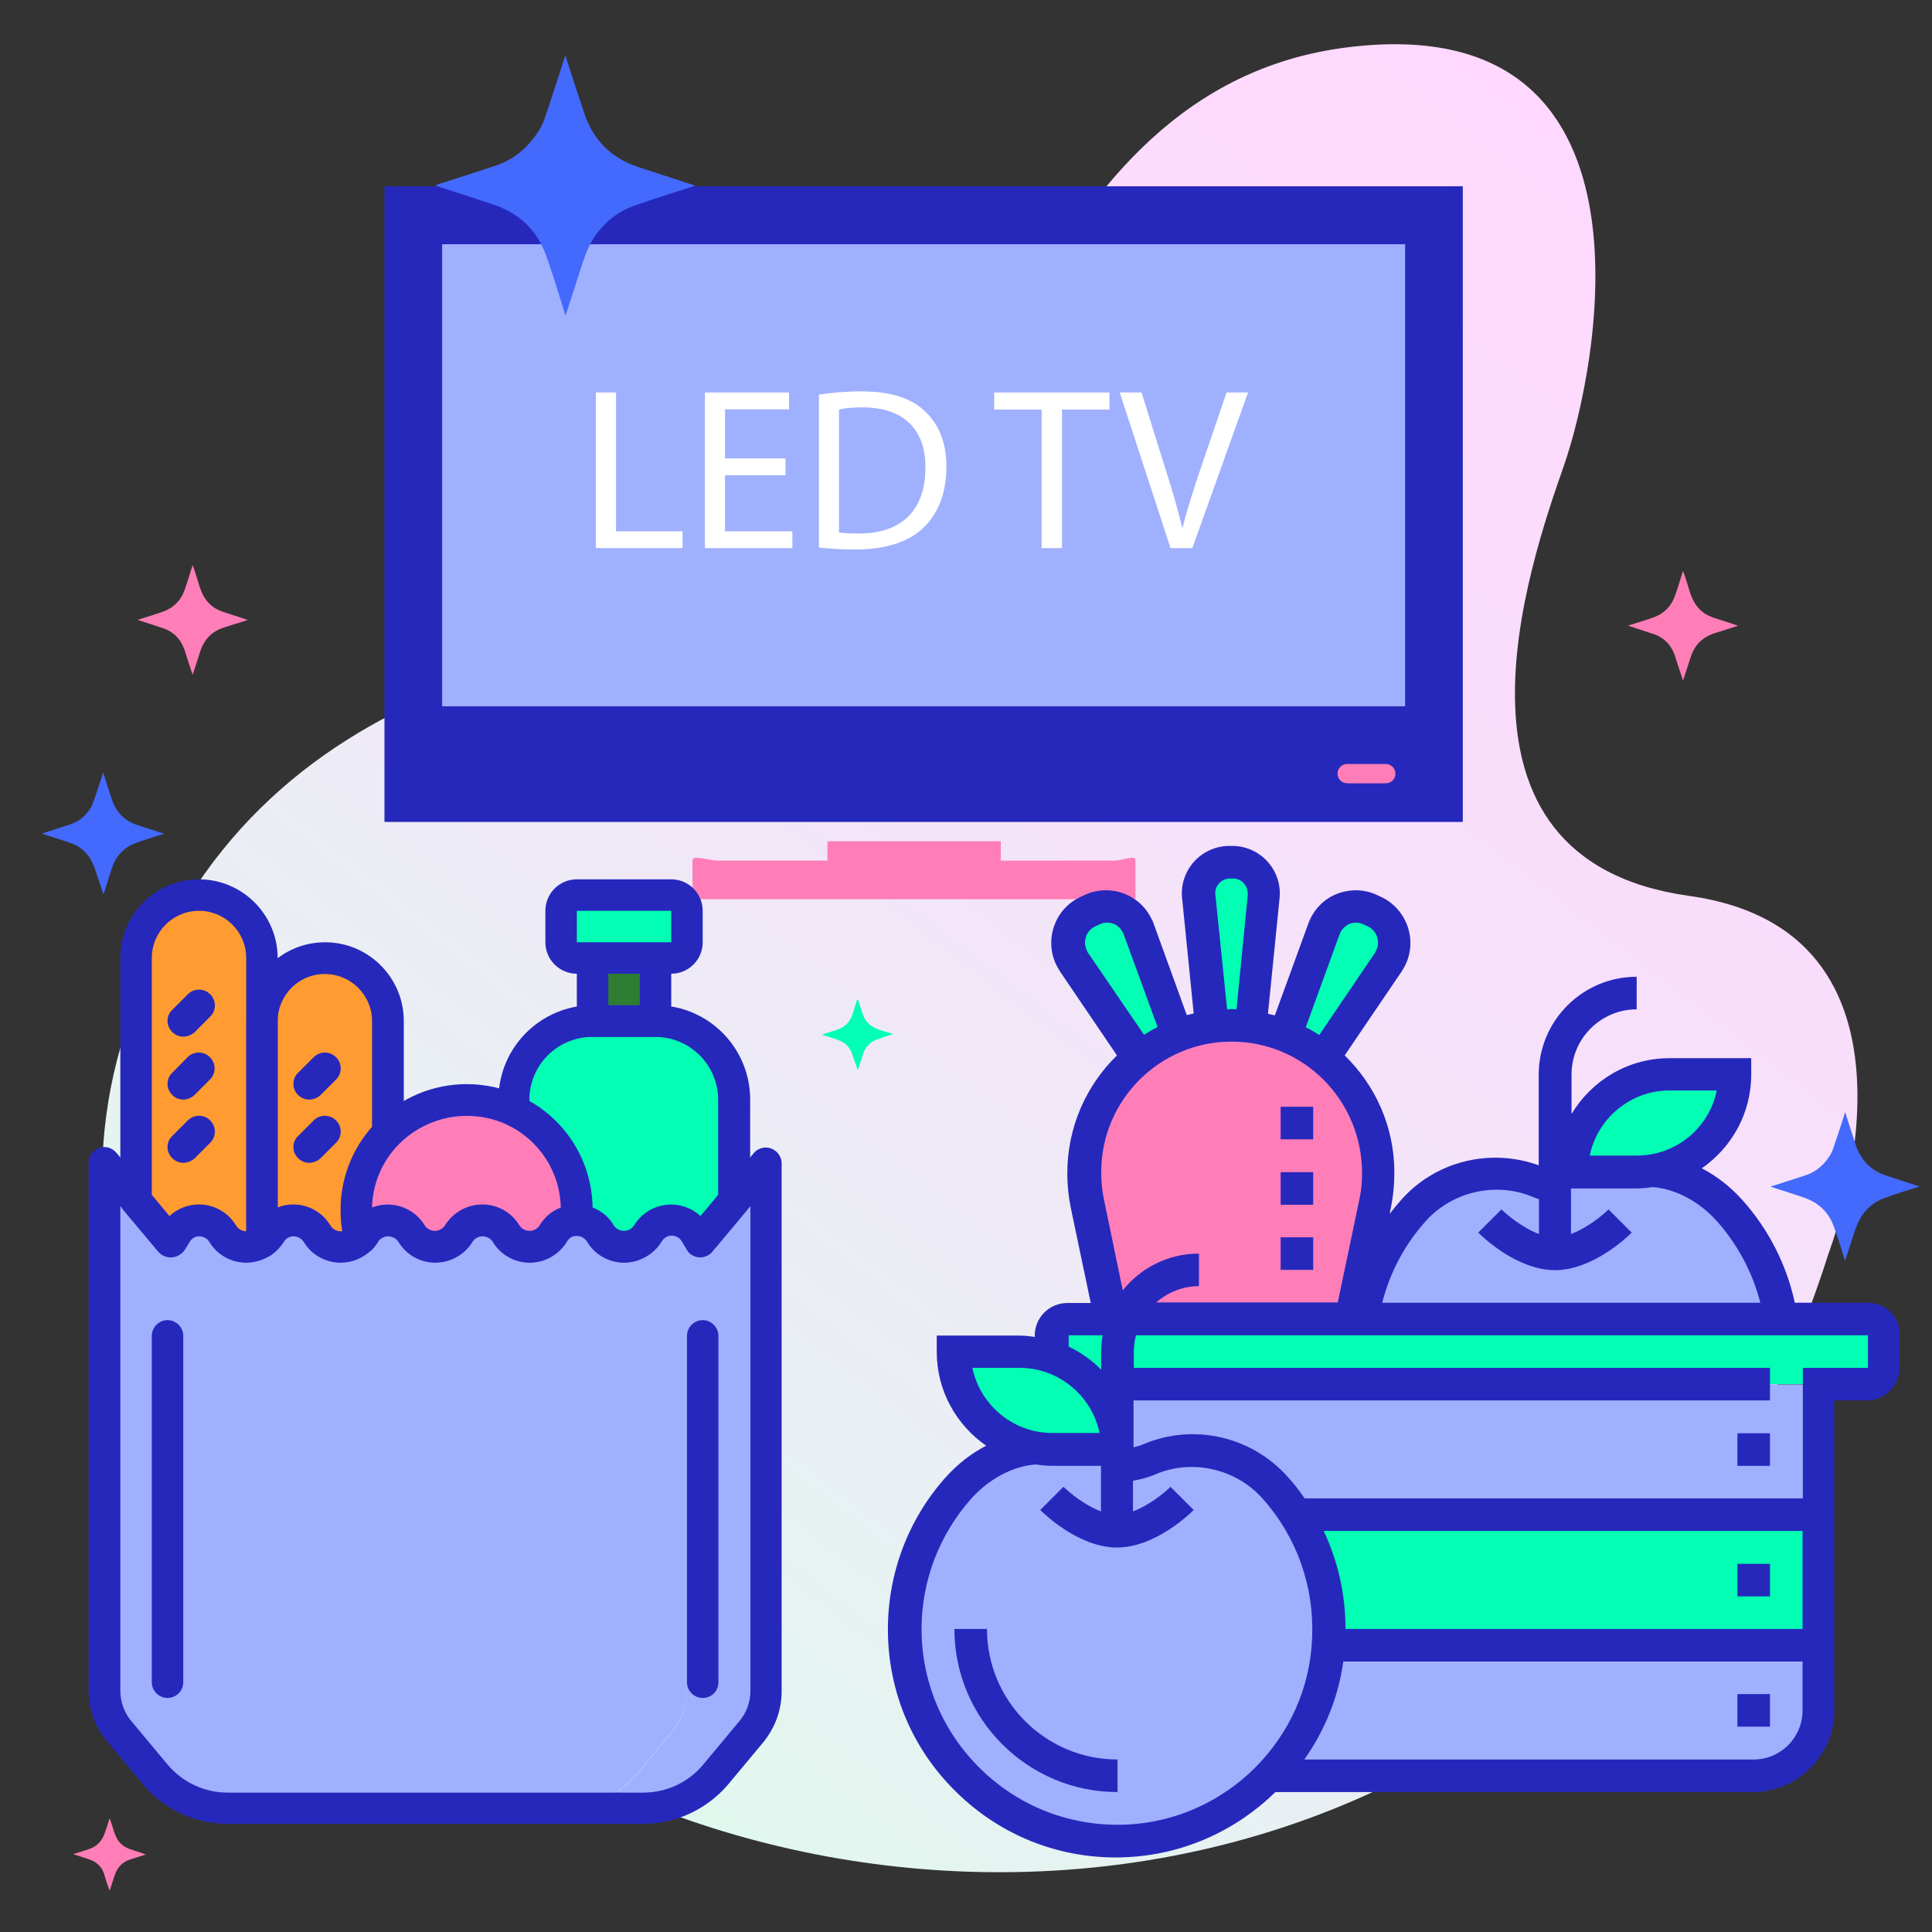 <?xml version="1.0" encoding="utf-8"?>
<!-- Generator: Adobe Illustrator 23.1.0, SVG Export Plug-In . SVG Version: 6.00 Build 0)  -->
<svg version="1.1" id="Layer_1" xmlns="http://www.w3.org/2000/svg" xmlns:xlink="http://www.w3.org/1999/xlink" x="0px" y="0px"
	 viewBox="0 0 70 70" style="enable-background:new 0 0 70 70;" xml:space="preserve">
<rect x="0" y="0" width="70" height="70" fill="#333333" stroke="none"/>
<style type="text/css">
	.st0{fill:url(#SVGID_1_);}
	.st1{fill:url(#SVGID_2_);}
	.st2{fill:url(#SVGID_3_);}
	.st3{fill:url(#SVGID_4_);}
	.st4{fill:url(#SVGID_5_);}
	.st5{fill:url(#SVGID_6_);}
	.st6{fill:url(#SVGID_7_);}
	.st7{fill:url(#SVGID_8_);}
	.st8{fill:#2628BC;}
	.st9{fill:#9FB0FE;}
	.st10{fill:#02FFB3;}
	.st11{fill:#4369FD;}
	.st12{fill:#FF7EB8;}
	.st13{fill:url(#SVGID_9_);}
	.st14{fill:#CFD8DC;}
	.st15{fill:#F5F5F5;}
	.st16{fill:#D1D4D1;}
	.st17{fill:#9E9E9E;}
	.st18{fill:#FFFFFF;}
	.st19{fill:url(#SVGID_10_);}
	.st20{fill:url(#SVGID_11_);}
	.st21{fill:#FF9B30;}
	.st22{fill:#2E7D32;}
	.st23{fill:url(#SVGID_12_);}
	.st24{fill:#FF7EB8;stroke:#2628BC;stroke-width:1.272;stroke-miterlimit:10;}
	.st25{fill:url(#SVGID_13_);}
	.st26{fill:#61A2F9;}
	.st27{fill:#FF7EB8;stroke:#2628BC;stroke-width:0.993;stroke-miterlimit:10;}
	.st28{fill:#FF7EB8;stroke:#2628BC;stroke-width:0.279;stroke-miterlimit:10;}
	.st29{fill:#CCD1D9;}
	.st30{fill:#FF7EB8;stroke:#2628BC;stroke-width:0.677;stroke-miterlimit:10;}
	.st31{fill:url(#SVGID_14_);}
	.st32{fill:url(#SVGID_15_);}
	.st33{fill:#FF7EB8;stroke:#2628BC;stroke-width:0.505;stroke-miterlimit:10;}
	.st34{fill:url(#SVGID_16_);}
	.st35{fill:#FF7EB8;stroke:#2628BC;stroke-width:0.301;stroke-miterlimit:10;}
	.st36{fill:url(#SVGID_17_);}
	.st37{fill:#00CC88;}
	.st38{fill:#FF7EB8;stroke:#2628BC;stroke-width:0.97;stroke-miterlimit:10;}
	.st39{fill:url(#SVGID_18_);}
	.st40{fill-rule:evenodd;clip-rule:evenodd;fill:#9FB0FE;}
	.st41{fill-rule:evenodd;clip-rule:evenodd;fill:#FFFFFF;}
	.st42{fill:#FF7EB8;stroke:#2628BC;stroke-width:0.332;stroke-miterlimit:10;}
	.st43{fill:#FF7EB8;stroke:#2628BC;stroke-width:0.427;stroke-miterlimit:10;}
	.st44{fill:#02FFB3;stroke:#2628BC;stroke-width:1.69;stroke-miterlimit:10;}
	.st45{fill:#FF7EB8;stroke:#2628BC;stroke-width:0.143;stroke-miterlimit:10;}
	.st46{fill:#02FFB3;stroke:#2628BC;stroke-width:0.801;stroke-miterlimit:10;}
</style>
<linearGradient id="SVGID_1_" gradientUnits="userSpaceOnUse" x1="-2180.258" y1="2117.821" x2="-2110.08" y2="2117.821" gradientTransform="matrix(-0.612 0.791 0.791 0.612 -2947.535 435.934)">
	<stop  offset="0" style="stop-color:#FFD8FF"/>
	<stop  offset="0.356" style="stop-color:#F8DFFB"/>
	<stop  offset="0.888" style="stop-color:#E5F4F1"/>
	<stop  offset="1" style="stop-color:#E0F9EE"/>
</linearGradient>
<path class="st0" d="M66.25,45.42c0,0,4.47-11.63-5.05-12.96c-9.52-1.33-5.78-12.02-4.54-15.58c1.25-3.56,3.83-16.65-7.88-15.16
	S35.64,18.7,30.83,21.02s-17.68,1.4-24.04,11.57S3.59,54.25,19.2,63.32S58.98,68.46,66.25,45.42z"/>
<path class="st11" d="M1.55,30.19c0.06-0.02,0.13-0.04,0.19-0.06c0.28-0.09,0.56-0.18,0.83-0.27c0.31-0.11,0.55-0.31,0.72-0.6
	c0.03-0.05,0.06-0.11,0.08-0.17c0.05-0.14,0.1-0.29,0.15-0.43c0.07-0.21,0.14-0.43,0.21-0.64c0-0.01,0-0.01,0.01-0.02
	c0,0.01,0.01,0.01,0.01,0.02c0.1,0.32,0.2,0.64,0.31,0.96c0.15,0.45,0.46,0.76,0.91,0.91c0.32,0.1,0.63,0.21,0.95,0.31
	c0.01,0,0.01,0,0.02,0.01c-0.04,0.01-0.07,0.02-0.1,0.03c-0.3,0.1-0.61,0.19-0.91,0.3c-0.31,0.11-0.56,0.31-0.73,0.59
	c-0.08,0.12-0.12,0.26-0.17,0.39c-0.05,0.16-0.1,0.32-0.15,0.48c-0.04,0.13-0.08,0.25-0.12,0.38c0,0.01,0,0.01-0.01,0.03
	c-0.01-0.03-0.02-0.05-0.03-0.08c-0.02-0.07-0.04-0.14-0.07-0.21c-0.08-0.25-0.16-0.5-0.25-0.74c-0.16-0.42-0.45-0.71-0.88-0.85
	c-0.32-0.11-0.64-0.21-0.96-0.31C1.56,30.2,1.55,30.19,1.55,30.19L1.55,30.19z"/>
<path class="st11" d="M64.18,42.98c0.08-0.02,0.16-0.05,0.23-0.07c0.34-0.11,0.68-0.22,1.02-0.33c0.38-0.13,0.67-0.38,0.88-0.73
	c0.04-0.06,0.07-0.13,0.1-0.21c0.06-0.18,0.12-0.35,0.18-0.53c0.09-0.26,0.17-0.52,0.25-0.78c0-0.01,0.01-0.02,0.01-0.03
	c0.01,0.01,0.01,0.02,0.01,0.02c0.13,0.39,0.25,0.78,0.38,1.17c0.19,0.56,0.56,0.93,1.12,1.11c0.38,0.13,0.77,0.25,1.16,0.38
	c0.01,0,0.01,0.01,0.03,0.01c-0.05,0.02-0.09,0.03-0.13,0.04c-0.37,0.12-0.75,0.23-1.12,0.37c-0.38,0.13-0.68,0.38-0.89,0.73
	c-0.09,0.15-0.15,0.31-0.21,0.48c-0.06,0.19-0.13,0.39-0.19,0.58c-0.05,0.15-0.1,0.31-0.15,0.46c0,0.01-0.01,0.02-0.01,0.03
	c-0.01-0.03-0.02-0.06-0.03-0.09c-0.03-0.09-0.05-0.18-0.08-0.26c-0.1-0.3-0.19-0.61-0.3-0.9c-0.19-0.52-0.56-0.86-1.08-1.04
	c-0.39-0.13-0.78-0.26-1.17-0.38c-0.01,0-0.01-0.01-0.02-0.01C64.18,42.98,64.18,42.98,64.18,42.98z"/>
<path class="st12" d="M3.96,65.86C3.98,65.9,3.98,65.92,4,65.95c0.03,0.09,0.06,0.18,0.09,0.28c0.03,0.09,0.05,0.18,0.09,0.26
	c0.09,0.24,0.26,0.41,0.51,0.5c0.19,0.07,0.38,0.12,0.56,0.19c0.01,0,0.02,0.01,0.04,0.01c-0.01,0.01-0.03,0.01-0.03,0.01
	c-0.18,0.06-0.36,0.11-0.54,0.17c-0.28,0.09-0.46,0.28-0.56,0.56c-0.06,0.18-0.12,0.37-0.18,0.55c0,0.01-0.01,0.01-0.01,0.02
	c-0.02-0.07-0.05-0.13-0.07-0.2c-0.05-0.13-0.09-0.28-0.13-0.41c-0.09-0.26-0.28-0.44-0.54-0.52c-0.19-0.07-0.38-0.13-0.58-0.19
	c0.02-0.01,0.03-0.01,0.03-0.01c0.19-0.06,0.37-0.11,0.56-0.18c0.26-0.09,0.44-0.27,0.54-0.53c0.07-0.19,0.13-0.38,0.19-0.58
	C3.96,65.88,3.96,65.88,3.96,65.86z"/>
<path class="st12" d="M6.98,20.48c0.02,0.05,0.03,0.09,0.05,0.13c0.04,0.14,0.09,0.27,0.13,0.41c0.04,0.13,0.08,0.27,0.13,0.39
	c0.14,0.36,0.39,0.62,0.77,0.75c0.28,0.1,0.57,0.18,0.85,0.28c0.01,0,0.03,0.01,0.06,0.02c-0.02,0.01-0.04,0.02-0.05,0.02
	c-0.27,0.09-0.55,0.17-0.82,0.26c-0.42,0.14-0.7,0.42-0.84,0.85c-0.09,0.27-0.18,0.56-0.27,0.83c0,0.01-0.01,0.01-0.01,0.03
	c-0.03-0.11-0.07-0.2-0.1-0.3c-0.07-0.2-0.13-0.41-0.2-0.62c-0.14-0.39-0.41-0.66-0.81-0.78c-0.29-0.1-0.58-0.19-0.88-0.29
	c0.03-0.01,0.04-0.01,0.05-0.02c0.28-0.09,0.56-0.17,0.84-0.27c0.39-0.13,0.67-0.4,0.81-0.8c0.1-0.28,0.19-0.58,0.28-0.87
	C6.97,20.51,6.97,20.5,6.98,20.48z"/>
<path class="st12" d="M60.98,20.69c0.02,0.05,0.03,0.09,0.05,0.13c0.04,0.14,0.09,0.27,0.13,0.41c0.04,0.13,0.08,0.27,0.13,0.39
	c0.14,0.36,0.39,0.62,0.77,0.75c0.28,0.1,0.57,0.18,0.85,0.28c0.01,0,0.03,0.01,0.06,0.02c-0.02,0.01-0.04,0.02-0.05,0.02
	c-0.27,0.09-0.55,0.17-0.82,0.26c-0.42,0.14-0.7,0.42-0.84,0.85c-0.09,0.27-0.18,0.56-0.27,0.83c0,0.01-0.01,0.01-0.01,0.03
	c-0.03-0.11-0.07-0.2-0.1-0.3c-0.07-0.2-0.13-0.41-0.2-0.62c-0.14-0.39-0.41-0.66-0.81-0.78c-0.29-0.1-0.58-0.19-0.88-0.29
	c0.03-0.01,0.04-0.01,0.05-0.02c0.28-0.09,0.56-0.17,0.84-0.27c0.39-0.13,0.67-0.4,0.81-0.8c0.1-0.28,0.19-0.58,0.28-0.87
	C60.97,20.72,60.97,20.71,60.98,20.69z"/>
<path class="st10" d="M31.07,38.76c-0.03-0.11-0.06-0.2-0.1-0.29c-0.04-0.12-0.08-0.25-0.13-0.37c-0.1-0.22-0.27-0.35-0.5-0.43
	c-0.18-0.06-0.36-0.12-0.56-0.18c0.04-0.01,0.06-0.02,0.08-0.03c0.16-0.05,0.32-0.1,0.49-0.16c0.26-0.09,0.44-0.26,0.53-0.53
	c0.06-0.17,0.11-0.34,0.16-0.52c0.02-0.01,0.03-0.02,0.04-0.05c0.03,0.1,0.06,0.19,0.09,0.28c0.03,0.09,0.06,0.18,0.09,0.27
	c0.09,0.26,0.26,0.43,0.52,0.53c0.16,0.06,0.33,0.11,0.5,0.16c0.02,0.01,0.05,0.02,0.08,0.03c-0.14,0.04-0.26,0.08-0.38,0.12
	c-0.11,0.04-0.21,0.07-0.31,0.12c-0.21,0.1-0.34,0.28-0.41,0.51c-0.05,0.16-0.11,0.33-0.16,0.5C31.09,38.73,31.08,38.74,31.07,38.76
	z"/>
<g>
	<rect x="47.57" y="27.24" class="st12" width="3.69" height="1.89"/>
	<rect x="15.37" y="7.95" class="st9" width="36.18" height="18.24"/>
	<path class="st12" d="M40.33,31.18h-4.07v-0.7h-6.28v0.7h-3.92c-0.42,0-0.97-0.22-0.97-0.01c0,0.21,0,1.41,0,1.41h16.05v-1.41
		C41.14,30.95,40.74,31.18,40.33,31.18z"/>
	<path class="st8" d="M13.93,6.75v23.03H53V6.75H13.93z M50.21,28.38h-1.4c-0.19,0-0.35-0.16-0.35-0.35c0-0.19,0.16-0.35,0.35-0.35
		h1.4c0.19,0,0.35,0.16,0.35,0.35C50.56,28.23,50.4,28.38,50.21,28.38z M50.91,25.59H16.02V8.85h34.89V25.59z"/>
	<g>
		<path class="st18" d="M21.59,14.22h0.73v5.03h2.41v0.61h-3.14V14.22z"/>
		<path class="st18" d="M28.46,17.22h-2.19v2.03h2.44v0.61h-3.17v-5.64h3.05v0.61h-2.32v1.78h2.19V17.22z"/>
		<path class="st18" d="M29.66,14.3c0.44-0.07,0.97-0.12,1.55-0.12c1.05,0,1.79,0.24,2.28,0.7c0.5,0.46,0.8,1.11,0.8,2.03
			c0,0.92-0.28,1.67-0.81,2.19c-0.53,0.53-1.4,0.81-2.49,0.81c-0.52,0-0.95-0.03-1.32-0.07V14.3z M30.39,19.29
			c0.18,0.03,0.45,0.04,0.74,0.04c1.56,0,2.4-0.87,2.4-2.39c0.01-1.33-0.74-2.18-2.28-2.18c-0.38,0-0.66,0.03-0.85,0.08V19.29z"/>
		<path class="st18" d="M37.74,14.84h-1.72v-0.62h4.18v0.62h-1.72v5.02h-0.74V14.84z"/>
		<path class="st18" d="M42.41,19.86l-1.84-5.64h0.79L42.23,17c0.24,0.76,0.45,1.45,0.6,2.11h0.02c0.16-0.65,0.39-1.36,0.64-2.1
			l0.95-2.79h0.78l-2.02,5.64H42.41z"/>
	</g>
</g>
<g>
	<g>
		<path class="st9" d="M10.63,44.21c0.1,0,0.19,0.01,0.29,0.04c-0.24,0.07-0.44,0.23-0.57,0.44c-0.04,0.07-0.09,0.13-0.15,0.18
			c-0.26,0.26-0.64,0.37-0.99,0.26C9.3,45.1,9.4,45.06,9.49,45c0.11-0.08,0.21-0.19,0.29-0.31C9.95,44.39,10.28,44.21,10.63,44.21z"
			/>
		<path class="st9" d="M14.05,44.21c0.1,0,0.19,0.01,0.29,0.04c-0.24,0.07-0.44,0.23-0.57,0.44c-0.23,0.4-0.71,0.58-1.15,0.44
			c0.16-0.04,0.31-0.13,0.43-0.26c0.06-0.05,0.11-0.11,0.15-0.18C13.38,44.39,13.7,44.21,14.05,44.21z"/>
		<path class="st9" d="M17.48,44.21c0.1,0,0.19,0.01,0.29,0.04c-0.24,0.07-0.44,0.23-0.57,0.44c-0.18,0.3-0.5,0.48-0.86,0.48
			c-0.1,0-0.19-0.01-0.29-0.04c0.24-0.07,0.44-0.23,0.57-0.44C16.8,44.39,17.12,44.21,17.48,44.21z"/>
		<path class="st9" d="M19.76,45.18c-0.1,0-0.19-0.01-0.29-0.04c0.24-0.07,0.44-0.23,0.57-0.44c0.17-0.3,0.49-0.48,0.83-0.48h0.02
			c0.1,0,0.19,0.01,0.29,0.04c-0.24,0.07-0.44,0.23-0.57,0.44C20.43,44.99,20.11,45.18,19.76,45.18z"/>
		<path class="st9" d="M27.74,42.13v19.14c0,0.53-0.19,1.05-0.53,1.46l-1.29,1.56c-0.65,0.78-1.61,1.23-2.63,1.23h-2.85
			c1.02,0,1.98-0.45,2.63-1.23l1.29-1.56c0.34-0.41,0.53-0.93,0.53-1.46V44.38c0.11,0.08,0.21,0.19,0.29,0.31l0.18,0.3l1.25-1.49
			L27.74,42.13z"/>
	</g>
	<g>
		<path class="st9" d="M24.89,44.38v16.88c0,0.53-0.19,1.05-0.53,1.46l-1.29,1.56c-0.65,0.78-1.61,1.23-2.63,1.23H8.24
			c-1.02,0-1.98-0.45-2.63-1.23l-1.29-1.56c-0.34-0.41-0.53-0.93-0.53-1.46V42.13l1.14,1.37l1.25,1.49l0.18-0.3
			c0.18-0.3,0.5-0.48,0.86-0.48c0.1,0,0.19,0.01,0.29,0.04c0.24,0.07,0.44,0.23,0.57,0.44c0.18,0.3,0.5,0.48,0.86,0.48
			c0.1,0,0.19-0.01,0.29-0.04c0.35,0.1,0.74,0,0.99-0.26c0.06-0.05,0.11-0.11,0.15-0.18c0.13-0.22,0.33-0.37,0.57-0.44
			c0.24,0.07,0.44,0.23,0.57,0.44c0.18,0.3,0.5,0.48,0.86,0.48c0.1,0,0.19-0.01,0.28-0.05c0.44,0.14,0.91-0.04,1.15-0.44
			c0.13-0.22,0.33-0.37,0.57-0.44c0.24,0.07,0.44,0.23,0.57,0.44c0.18,0.3,0.5,0.48,0.86,0.48c0.1,0,0.19-0.01,0.29-0.04
			c0.09,0.03,0.19,0.04,0.29,0.04c0.35,0,0.68-0.18,0.86-0.48c0.13-0.22,0.33-0.37,0.57-0.44c0.24,0.07,0.44,0.23,0.57,0.44
			c0.18,0.3,0.5,0.48,0.86,0.48c0.1,0,0.19-0.01,0.29-0.04c0.09,0.03,0.19,0.04,0.29,0.04c0.35,0,0.68-0.18,0.86-0.48
			c0.13-0.22,0.33-0.37,0.57-0.44c0.24,0.07,0.44,0.23,0.57,0.44c0.28,0.47,0.9,0.63,1.37,0.34c0.14-0.08,0.26-0.2,0.34-0.34
			c0.28-0.47,0.9-0.63,1.37-0.34C24.86,44.36,24.87,44.37,24.89,44.38z"/>
		<path class="st9" d="M9.2,45.14c-0.09,0.03-0.19,0.04-0.29,0.04c-0.35,0-0.68-0.18-0.86-0.48c-0.13-0.22-0.33-0.37-0.57-0.44
			c0.09-0.03,0.19-0.04,0.29-0.04c0.35,0,0.68,0.18,0.86,0.48C8.76,44.91,8.96,45.07,9.2,45.14z"/>
		<path class="st9" d="M12.62,45.13c-0.09,0.03-0.18,0.05-0.28,0.05c-0.35,0-0.68-0.18-0.86-0.48c-0.13-0.22-0.33-0.37-0.57-0.44
			c0.09-0.03,0.19-0.04,0.29-0.04c0.35,0,0.68,0.18,0.86,0.48C12.18,44.9,12.39,45.06,12.62,45.13z"/>
		<path class="st9" d="M16.05,45.14c-0.09,0.03-0.19,0.04-0.29,0.04c-0.35,0-0.68-0.18-0.86-0.48c-0.13-0.22-0.33-0.37-0.57-0.44
			c0.09-0.03,0.19-0.04,0.29-0.04c0.35,0,0.68,0.18,0.86,0.48C15.61,44.91,15.81,45.07,16.05,45.14z"/>
		<path class="st9" d="M19.47,45.14c-0.09,0.03-0.19,0.04-0.29,0.04c-0.35,0-0.68-0.18-0.86-0.48c-0.13-0.22-0.33-0.37-0.57-0.44
			c0.09-0.03,0.17-0.04,0.26-0.04h0.02c0.35,0,0.68,0.18,0.86,0.48C19.03,44.91,19.23,45.07,19.47,45.14z"/>
	</g>
	<path class="st8" d="M23.29,66.08H8.24c-1.19,0-2.31-0.53-3.07-1.44l-1.3-1.56c-0.43-0.51-0.66-1.16-0.66-1.83V42.13
		c0-0.31,0.25-0.57,0.57-0.57c0.17,0,0.33,0.08,0.44,0.21l1.92,2.3c0.63-0.59,1.63-0.55,2.22,0.08c0.07,0.08,0.14,0.17,0.2,0.26
		c0.13,0.21,0.4,0.27,0.61,0.14c0.01,0,0.01-0.01,0.02-0.01c0.04-0.03,0.08-0.08,0.11-0.12c0.44-0.74,1.41-0.99,2.15-0.54
		c0.22,0.13,0.41,0.32,0.54,0.54c0.13,0.2,0.39,0.26,0.6,0.14c0.02-0.01,0.04-0.03,0.06-0.05c0.03-0.02,0.05-0.05,0.07-0.08
		c0.44-0.74,1.4-0.99,2.15-0.55c0.22,0.13,0.41,0.32,0.54,0.54c0.13,0.2,0.41,0.26,0.61,0.12c0.05-0.03,0.09-0.07,0.12-0.12
		c0.45-0.74,1.41-0.98,2.15-0.54c0.22,0.13,0.4,0.32,0.54,0.54c0.13,0.2,0.41,0.26,0.61,0.12c0.05-0.03,0.09-0.07,0.12-0.12
		c0.28-0.46,0.77-0.75,1.31-0.76c0.56-0.01,1.09,0.28,1.38,0.76c0.13,0.2,0.41,0.26,0.61,0.12c0.05-0.03,0.09-0.07,0.12-0.12
		c0.45-0.74,1.42-0.98,2.16-0.53c0.09,0.05,0.18,0.12,0.25,0.19l1.92-2.3c0.2-0.24,0.56-0.27,0.8-0.07
		c0.13,0.11,0.21,0.27,0.21,0.44v19.14c0,0.67-0.24,1.31-0.66,1.83l-1.3,1.56C25.6,65.56,24.47,66.09,23.29,66.08z M4.36,43.7v17.56
		c0,0.4,0.14,0.79,0.4,1.1l1.3,1.56c0.54,0.65,1.34,1.03,2.19,1.03h15.05c0.85,0,1.65-0.37,2.19-1.03l1.3-1.56
		c0.26-0.31,0.4-0.69,0.4-1.1V43.7l-1.38,1.65c-0.2,0.24-0.56,0.27-0.8,0.07c-0.05-0.04-0.09-0.09-0.12-0.15l-0.18-0.3
		c-0.12-0.2-0.39-0.27-0.59-0.14c-0.06,0.04-0.11,0.08-0.14,0.14c-0.44,0.74-1.41,0.98-2.15,0.54c-0.22-0.13-0.4-0.32-0.54-0.54
		c-0.08-0.13-0.22-0.21-0.37-0.21c-0.15,0-0.29,0.08-0.37,0.21c-0.44,0.74-1.41,0.98-2.15,0.54c-0.22-0.13-0.41-0.32-0.54-0.54
		c-0.13-0.2-0.41-0.26-0.61-0.12c-0.05,0.03-0.09,0.07-0.12,0.12c-0.45,0.74-1.41,0.98-2.15,0.54c-0.22-0.13-0.4-0.32-0.54-0.54
		c-0.13-0.2-0.41-0.26-0.61-0.12c-0.05,0.03-0.09,0.07-0.12,0.12c-0.07,0.12-0.15,0.22-0.25,0.31c-0.29,0.29-0.68,0.45-1.09,0.45
		c-0.55,0-1.06-0.29-1.34-0.76c-0.13-0.2-0.41-0.26-0.61-0.12c-0.05,0.03-0.09,0.07-0.12,0.12c-0.11,0.18-0.26,0.34-0.43,0.47
		c-0.71,0.5-1.7,0.33-2.2-0.39c-0.02-0.03-0.04-0.05-0.05-0.08c-0.13-0.2-0.41-0.26-0.61-0.12c-0.05,0.03-0.09,0.07-0.12,0.12
		l-0.18,0.29c-0.16,0.27-0.51,0.36-0.78,0.2c-0.06-0.03-0.1-0.07-0.15-0.12L4.36,43.7z"/>
	<path class="st8" d="M6.07,61.52c-0.31,0-0.57-0.25-0.57-0.57c0,0,0,0,0,0V48.4c0-0.31,0.26-0.57,0.57-0.57
		c0.31,0,0.57,0.26,0.57,0.57v12.55C6.64,61.27,6.38,61.52,6.07,61.52L6.07,61.52z"/>
	<path class="st8" d="M25.46,61.52c-0.31,0-0.57-0.25-0.57-0.57c0,0,0,0,0,0V48.4c0-0.31,0.26-0.57,0.57-0.57
		c0.31,0,0.57,0.26,0.57,0.57v12.55C26.03,61.27,25.78,61.52,25.46,61.52L25.46,61.52z"/>
	<g>
		<path class="st21" d="M9.49,34.71V45c-0.17,0.11-0.37,0.18-0.57,0.18c-0.35,0-0.68-0.18-0.86-0.48c-0.28-0.47-0.9-0.63-1.37-0.34
			c-0.14,0.08-0.26,0.2-0.34,0.34l-0.18,0.3l-1.25-1.49v-8.79c0-1.26,1.02-2.28,2.28-2.28S9.49,33.45,9.49,34.71z"/>
		<path class="st21" d="M14.05,41.05c-0.73,0.74-1.14,1.75-1.14,2.79c0,0.35,0.05,0.7,0.14,1.04c-0.18,0.19-0.44,0.3-0.71,0.3
			c-0.35,0-0.68-0.18-0.86-0.48c-0.28-0.47-0.9-0.63-1.37-0.34c-0.14,0.08-0.26,0.2-0.34,0.34C9.7,44.81,9.6,44.92,9.49,45v-8.01
			c0-1.26,1.02-2.28,2.28-2.28s2.28,1.02,2.28,2.28V41.05z"/>
	</g>
	<path class="st8" d="M8.92,45.75c-0.55,0-1.06-0.29-1.34-0.76c-0.13-0.2-0.41-0.26-0.61-0.12c-0.05,0.03-0.09,0.07-0.12,0.12
		l-0.18,0.29c-0.16,0.27-0.51,0.36-0.78,0.2c-0.06-0.03-0.1-0.07-0.15-0.12l-1.25-1.49c-0.09-0.1-0.13-0.23-0.13-0.37v-8.79
		c0-1.58,1.28-2.85,2.85-2.85s2.85,1.28,2.85,2.85V45c0,0.19-0.1,0.37-0.25,0.47C9.54,45.65,9.24,45.75,8.92,45.75z M7.21,43.64
		c0.55,0,1.06,0.29,1.34,0.76c0.08,0.13,0.22,0.21,0.37,0.21v-9.9c0-0.95-0.77-1.71-1.71-1.71S5.5,33.76,5.5,34.71v8.58l0.64,0.77
		C6.43,43.79,6.81,43.64,7.21,43.64z"/>
	<path class="st8" d="M12.34,45.75c-0.55,0-1.06-0.29-1.34-0.76c-0.13-0.2-0.41-0.26-0.61-0.12c-0.05,0.03-0.09,0.07-0.12,0.12
		c-0.11,0.18-0.26,0.34-0.43,0.47c-0.25,0.19-0.61,0.13-0.8-0.12c-0.07-0.1-0.11-0.22-0.11-0.34v-8.01c0-1.58,1.28-2.85,2.85-2.85
		s2.85,1.28,2.85,2.85v4.06c0,0.15-0.06,0.29-0.16,0.4c-0.63,0.64-0.98,1.49-0.98,2.39c0,0.3,0.04,0.6,0.12,0.89
		c0.05,0.19,0,0.4-0.13,0.54C13.17,45.57,12.77,45.75,12.34,45.75z M10.63,43.64c0.55,0,1.06,0.29,1.34,0.76
		c0.09,0.15,0.26,0.23,0.43,0.21c-0.04-0.25-0.06-0.51-0.06-0.77c0-1.11,0.4-2.18,1.14-3.01v-3.83c0-0.95-0.77-1.71-1.71-1.71
		c-0.95,0-1.71,0.77-1.71,1.71v6.75C10.24,43.67,10.44,43.64,10.63,43.64z"/>
	<path class="st12" d="M20.9,43.84c0,0.12-0.01,0.25-0.02,0.37c-0.34,0.01-0.66,0.19-0.83,0.48c-0.08,0.12-0.18,0.23-0.3,0.31
		c-0.46,0.31-1.08,0.19-1.39-0.27c-0.01-0.01-0.02-0.03-0.03-0.05c-0.28-0.47-0.9-0.63-1.37-0.34c-0.14,0.08-0.26,0.2-0.34,0.34
		c-0.14,0.23-0.35,0.39-0.61,0.46c-0.08,0.02-0.16,0.03-0.25,0.03c-0.35,0-0.68-0.18-0.86-0.48c-0.28-0.47-0.9-0.63-1.37-0.34
		c-0.14,0.08-0.26,0.2-0.34,0.34c-0.04,0.07-0.09,0.13-0.15,0.18c-0.34-1.26-0.04-2.6,0.8-3.6c0.06-0.08,0.13-0.16,0.21-0.23
		c0.75-0.77,1.78-1.21,2.85-1.2c0.59,0,1.18,0.13,1.71,0.39C20.01,40.89,20.9,42.29,20.9,43.84z"/>
	<path class="st12" d="M19.76,44.78c0,0.08,0,0.15-0.01,0.23c-0.46,0.31-1.08,0.19-1.39-0.27c-0.01-0.01-0.02-0.03-0.03-0.05
		c-0.28-0.47-0.9-0.63-1.37-0.34c-0.14,0.08-0.26,0.2-0.34,0.34c-0.14,0.23-0.35,0.39-0.61,0.46c-0.08,0.02-0.16,0.03-0.25,0.03
		c-0.35,0-0.68-0.18-0.86-0.48c-0.28-0.47-0.9-0.63-1.37-0.34c-0.14,0.08-0.26,0.2-0.34,0.34c-0.04,0.07-0.09,0.13-0.15,0.18
		c-0.34-1.26-0.04-2.6,0.8-3.6c1.94-1.06,4.36-0.35,5.42,1.59C19.59,43.45,19.76,44.11,19.76,44.78z"/>
	<path class="st8" d="M19.19,45.75c-0.55,0-1.06-0.29-1.34-0.76c-0.13-0.2-0.41-0.26-0.61-0.12c-0.05,0.03-0.09,0.07-0.12,0.12
		c-0.45,0.74-1.41,0.98-2.15,0.54c-0.22-0.13-0.4-0.32-0.54-0.54c-0.13-0.2-0.41-0.26-0.61-0.12c-0.05,0.03-0.09,0.07-0.12,0.12
		c-0.07,0.12-0.15,0.22-0.25,0.31c-0.23,0.21-0.59,0.19-0.81-0.04c-0.06-0.07-0.1-0.14-0.13-0.23c-0.11-0.39-0.16-0.79-0.16-1.19
		c0-2.52,2.05-4.56,4.56-4.56c0.68,0,1.35,0.15,1.96,0.44c1.6,0.75,2.61,2.35,2.6,4.12c0,0.15-0.01,0.3-0.03,0.45
		c-0.04,0.28-0.27,0.48-0.56,0.49c-0.15,0-0.28,0.08-0.35,0.21C20.25,45.46,19.74,45.75,19.19,45.75z M17.48,43.64
		c0.55,0,1.06,0.29,1.34,0.76c0.13,0.2,0.41,0.26,0.61,0.12c0.05-0.03,0.09-0.07,0.12-0.12c0.18-0.3,0.45-0.53,0.77-0.65
		c-0.03-1.29-0.78-2.45-1.95-3c-1.32-0.61-2.88-0.33-3.91,0.7c-0.61,0.61-0.96,1.44-0.98,2.3c0.71-0.28,1.52,0,1.91,0.65
		c0.13,0.2,0.41,0.26,0.61,0.12c0.05-0.03,0.09-0.07,0.12-0.12C16.42,43.92,16.93,43.64,17.48,43.64z"/>
	<path class="st10" d="M26.6,39.84v3.65l-1.25,1.49l-0.18-0.3c-0.07-0.12-0.17-0.23-0.29-0.31c-0.45-0.31-1.08-0.2-1.39,0.25
		c-0.01,0.02-0.02,0.04-0.04,0.05c-0.28,0.47-0.9,0.63-1.37,0.34c-0.14-0.08-0.26-0.2-0.34-0.34c-0.18-0.3-0.5-0.48-0.86-0.48h-0.02
		c0.02-0.12,0.02-0.25,0.02-0.37c0-1.54-0.89-2.95-2.28-3.61v-0.39c0-0.33,0.06-0.66,0.17-0.97c0.41-1.13,1.48-1.88,2.68-1.88h2.28
		C25.33,36.99,26.6,38.27,26.6,39.84z"/>
	<path class="st10" d="M24.89,41.56v2.83c-0.45-0.31-1.08-0.2-1.39,0.25c-0.01,0.02-0.02,0.04-0.04,0.05
		c-0.28,0.47-0.9,0.63-1.37,0.34c-0.14-0.08-0.26-0.2-0.34-0.34c-0.18-0.3-0.5-0.48-0.86-0.48h-0.02c0.02-0.12,0.02-0.25,0.02-0.37
		c0-1.54-0.89-2.95-2.28-3.61v-0.39c0-0.33,0.06-0.66,0.17-0.97c0.31-0.12,0.64-0.17,0.97-0.17h2.28
		C23.61,38.7,24.89,39.98,24.89,41.56z"/>
	<path class="st8" d="M22.61,45.75c-0.55,0-1.06-0.29-1.34-0.76c-0.08-0.13-0.22-0.21-0.37-0.21c-0.17,0-0.33-0.07-0.44-0.2
		c-0.11-0.12-0.16-0.29-0.14-0.45c0.01-0.1,0.02-0.19,0.02-0.29c0.01-1.32-0.76-2.53-1.95-3.09c-0.2-0.09-0.33-0.29-0.33-0.52v-0.39
		c0-1.89,1.53-3.42,3.42-3.42h2.28c1.89,0,3.42,1.53,3.42,3.42v3.65c0,0.13-0.05,0.26-0.13,0.37l-1.25,1.49
		c-0.2,0.24-0.56,0.27-0.8,0.07c-0.05-0.04-0.09-0.09-0.12-0.15l-0.18-0.3c-0.12-0.2-0.39-0.27-0.59-0.14
		c-0.06,0.04-0.11,0.09-0.14,0.14C23.67,45.46,23.16,45.75,22.61,45.75z M21.47,43.75c0.32,0.12,0.6,0.35,0.77,0.65
		c0.13,0.2,0.41,0.26,0.61,0.12c0.05-0.03,0.09-0.07,0.12-0.12c0.45-0.74,1.41-0.98,2.16-0.53c0.09,0.06,0.18,0.12,0.25,0.19
		l0.64-0.77v-3.44c0-1.26-1.02-2.28-2.28-2.28h-2.28c-1.26,0-2.28,1.02-2.28,2.28v0.04C20.58,40.68,21.45,42.15,21.47,43.75z"/>
	<rect x="21.47" y="34.71" class="st22" width="2.28" height="2.28"/>
	<path class="st8" d="M23.75,37.56h-2.28c-0.31,0-0.57-0.25-0.57-0.57c0,0,0,0,0,0v-2.28c0-0.31,0.25-0.57,0.57-0.57c0,0,0,0,0,0
		h2.28c0.31,0,0.57,0.25,0.57,0.57c0,0,0,0,0,0v2.28C24.32,37.31,24.07,37.56,23.75,37.56L23.75,37.56z M22.04,36.42h1.14v-1.14
		h-1.14V36.42z"/>
	<path class="st10" d="M20.9,32.43h3.42c0.31,0,0.57,0.26,0.57,0.57v1.14c0,0.31-0.26,0.57-0.57,0.57H20.9
		c-0.31,0-0.57-0.26-0.57-0.57V33C20.33,32.68,20.58,32.43,20.9,32.43z"/>
	<path class="st10" d="M22.61,33v1.14c0,0.31-0.13,0.57-0.29,0.57h-1.71c-0.16,0-0.29-0.26-0.29-0.57V33c0-0.31,0.13-0.57,0.29-0.57
		h1.71C22.48,32.43,22.61,32.68,22.61,33z"/>
	<path class="st8" d="M24.32,35.28H20.9c-0.63,0-1.14-0.51-1.14-1.14V33c0-0.63,0.51-1.14,1.14-1.14h3.42
		c0.63,0,1.14,0.51,1.14,1.14v1.14C25.46,34.77,24.95,35.28,24.32,35.28z M20.9,33v1.14h3.42V33L20.9,33z"/>
	<path class="st8" d="M6.64,37.56c-0.31,0-0.57-0.26-0.57-0.57c0-0.15,0.06-0.3,0.17-0.4l0.57-0.57c0.22-0.22,0.59-0.22,0.81,0.01
		c0.22,0.22,0.22,0.58,0,0.8l-0.57,0.57C6.93,37.5,6.79,37.56,6.64,37.56z"/>
	<path class="st8" d="M6.64,39.84c-0.31,0-0.57-0.26-0.57-0.57c0-0.15,0.06-0.3,0.17-0.4L6.8,38.3c0.22-0.22,0.59-0.22,0.81,0.01
		c0.22,0.22,0.22,0.58,0,0.8l-0.57,0.57C6.93,39.78,6.79,39.84,6.64,39.84z"/>
	<path class="st8" d="M6.64,42.13c-0.31,0-0.57-0.26-0.57-0.57c0-0.15,0.06-0.3,0.17-0.4l0.57-0.57c0.22-0.22,0.59-0.22,0.81,0.01
		c0.22,0.22,0.22,0.58,0,0.8l-0.57,0.57C6.93,42.07,6.79,42.13,6.64,42.13z"/>
	<path class="st8" d="M11.2,39.84c-0.31,0-0.57-0.26-0.57-0.57c0-0.15,0.06-0.3,0.17-0.4l0.57-0.57c0.22-0.22,0.59-0.22,0.81,0.01
		c0.22,0.22,0.22,0.58,0,0.8l-0.57,0.57C11.5,39.78,11.35,39.84,11.2,39.84z"/>
	<path class="st8" d="M11.2,42.13c-0.31,0-0.57-0.26-0.57-0.57c0-0.15,0.06-0.3,0.17-0.4l0.57-0.57c0.22-0.22,0.59-0.22,0.81,0.01
		c0.22,0.22,0.22,0.58,0,0.8l-0.57,0.57C11.5,42.07,11.35,42.13,11.2,42.13z"/>
</g>
<path class="st11" d="M15.8,6.7c0.14-0.04,0.28-0.09,0.41-0.13c0.59-0.19,1.19-0.38,1.78-0.58c0.66-0.23,1.17-0.67,1.54-1.27
	c0.07-0.11,0.13-0.23,0.18-0.36c0.11-0.31,0.21-0.62,0.31-0.93c0.15-0.45,0.3-0.91,0.44-1.36c0-0.01,0.01-0.03,0.02-0.05
	c0.01,0.02,0.02,0.03,0.02,0.04c0.22,0.68,0.44,1.37,0.67,2.05c0.33,0.97,0.98,1.62,1.95,1.94c0.67,0.22,1.35,0.44,2.02,0.66
	c0.01,0,0.02,0.01,0.05,0.02c-0.08,0.03-0.15,0.05-0.22,0.07c-0.65,0.21-1.31,0.41-1.95,0.64c-0.67,0.23-1.19,0.66-1.56,1.27
	C21.3,8.97,21.2,9.26,21.1,9.55c-0.11,0.34-0.22,0.68-0.33,1.02c-0.09,0.27-0.17,0.54-0.26,0.81c0,0.01-0.01,0.03-0.02,0.06
	c-0.02-0.06-0.04-0.11-0.05-0.16c-0.05-0.15-0.09-0.31-0.14-0.46c-0.17-0.53-0.33-1.06-0.52-1.58c-0.33-0.91-0.97-1.51-1.88-1.82
	c-0.68-0.23-1.37-0.45-2.05-0.67c-0.01,0-0.02-0.01-0.03-0.01C15.8,6.7,15.8,6.7,15.8,6.7z"/>
<path class="st10" d="M65.91,59.61H48.15c0.01-0.08,0.01-0.16,0.02-0.24c0.07-1.66-0.38-3.2-1.21-4.49h18.95V59.61z"/>
<path class="st9" d="M46,64.34c1.21-1.25,2.02-2.91,2.15-4.73h17.76v2.36c0,1.31-1.06,2.36-2.36,2.36H46z"/>
<path class="st9" d="M40.49,52.52v-2.36h0.24h25.18v4.73H46.96c-0.22-0.35-0.48-0.69-0.76-1c-1.14-1.27-2.99-1.67-4.55-1
	c-0.34,0.15-0.74,0.23-1.17,0.23V52.52z"/>
<path class="st10" d="M40.73,47.79c-0.15,0.36-0.24,0.76-0.24,1.18v1.18v2.36c0-0.98-0.4-1.87-1.04-2.51
	c-0.37-0.37-0.82-0.66-1.32-0.83v-0.8c0-0.33,0.27-0.59,0.59-0.59h1.58H40.73z"/>
<path class="st10" d="M38.12,49.18c0.5,0.17,0.96,0.46,1.32,0.83c0.64,0.64,1.04,1.53,1.04,2.51h-2.36c-0.2,0-0.4-0.02-0.59-0.05
	c-0.74-0.12-1.41-0.48-1.92-0.99c-0.64-0.64-1.04-1.53-1.04-2.51h2.36C37.35,48.97,37.75,49.04,38.12,49.18z"/>
<path class="st10" d="M40.72,50.15h-0.24v-1.18c0-0.42,0.09-0.82,0.24-1.18h8.23h0.4h15.19h3.14c0.33,0,0.59,0.27,0.59,0.59v1.18
	c0,0.33-0.27,0.59-0.59,0.59h-1.77H40.72z"/>
<path class="st10" d="M41.27,33.67l1.4,3.85c-0.51,0.2-0.97,0.47-1.38,0.8l-2.36-3.47c-0.03-0.05-0.06-0.09-0.08-0.14
	c-0.31-0.61-0.06-1.36,0.56-1.67l0.15-0.07c0.61-0.31,1.35-0.06,1.66,0.56l0.01,0.01C41.24,33.58,41.25,33.62,41.27,33.67z"/>
<path class="st10" d="M45.81,32.36c0,0.04,0,0.08-0.01,0.11l-0.47,4.72c-0.23-0.03-0.47-0.05-0.7-0.05s-0.47,0.02-0.7,0.05
	l-0.47-4.72c-0.01-0.04-0.01-0.07-0.01-0.11c0-0.62,0.5-1.12,1.12-1.12h0.12C45.3,31.24,45.81,31.74,45.81,32.36z"/>
<path class="st10" d="M50.54,34.16c0,0.19-0.04,0.38-0.13,0.56c-0.02,0.05-0.05,0.09-0.08,0.14l-2.36,3.47
	c-0.41-0.33-0.87-0.61-1.38-0.8l1.4-3.85c0.02-0.04,0.04-0.09,0.06-0.13l0.01-0.01c0.31-0.61,1.05-0.86,1.66-0.56l0.15,0.07
	C50.29,33.26,50.54,33.7,50.54,34.16z"/>
<path class="st12" d="M45.33,37.19c0.44,0.06,0.85,0.17,1.25,0.33c0.51,0.2,0.97,0.47,1.38,0.8c1.21,0.98,1.99,2.47,1.99,4.14v0.04
	c0,0.37-0.04,0.73-0.11,1.09l-0.87,4.19h-8.23h-0.44l-0.87-4.19c-0.08-0.36-0.11-0.72-0.11-1.09v-0.04c0-1.47,0.6-2.8,1.56-3.76
	c0.14-0.14,0.28-0.26,0.43-0.38c0.41-0.33,0.87-0.61,1.38-0.8c0.4-0.16,0.81-0.27,1.25-0.33c0.23-0.03,0.47-0.05,0.7-0.05
	S45.1,37.16,45.33,37.19z"/>
<path class="st10" d="M60.49,38.92h2.36c0,0.98-0.4,1.87-1.04,2.51c-0.51,0.51-1.17,0.87-1.92,0.99c-0.19,0.04-0.39,0.05-0.59,0.05
	h-2.36c0-0.98,0.4-1.87,1.04-2.51C58.62,39.32,59.51,38.92,60.49,38.92z"/>
<path class="st9" d="M59.9,42.42c1.05,0.06,2.06,0.63,2.79,1.45c0.96,1.08,1.62,2.43,1.85,3.92H49.35v-0.01
	c0.24-1.5,0.9-2.86,1.87-3.94c1.14-1.27,2.99-1.67,4.55-1c0.18,0.07,0.37,0.14,0.58,0.18v-0.54h0.59h2.36
	C59.51,42.47,59.71,42.45,59.9,42.42L59.9,42.42L59.9,42.42z"/>
<path class="st9" d="M38.12,52.52h2.36v0.59c0.43,0,0.83-0.08,1.17-0.23c1.56-0.67,3.41-0.26,4.55,1c0.28,0.31,0.53,0.64,0.76,1
	c0.83,1.28,1.28,2.83,1.21,4.49c-0.01,0.08-0.01,0.16-0.02,0.24c-0.14,1.82-0.94,3.48-2.15,4.73c-1.34,1.38-3.18,2.28-5.2,2.36
	c-4.39,0.17-7.99-3.33-7.99-7.68c0-1.96,0.73-3.75,1.94-5.1c0.73-0.82,1.74-1.39,2.79-1.45v-0.01
	C37.72,52.5,37.92,52.52,38.12,52.52z"/>
<g>
	<rect x="62.95" y="51.93" class="st8" width="1.18" height="1.18"/>
	<rect x="62.95" y="56.66" class="st8" width="1.18" height="1.18"/>
	<rect x="62.95" y="61.38" class="st8" width="1.18" height="1.18"/>
	<path class="st8" d="M67.68,47.2h-2.65c-0.3-1.38-0.95-2.66-1.9-3.72c-0.43-0.48-0.93-0.87-1.47-1.15c1.08-0.75,1.79-1.99,1.79-3.4
		v-0.59h-2.96c-1.51,0-2.82,0.81-3.55,2.02v-1.43c0-1.3,1.06-2.36,2.36-2.36v-1.18c-1.96,0-3.55,1.59-3.55,3.55v3.28
		c-1.75-0.63-3.72-0.16-4.97,1.24c-0.15,0.17-0.29,0.34-0.43,0.52l0.05-0.25c0.08-0.4,0.12-0.8,0.12-1.25c0-1.66-0.69-3.16-1.8-4.24
		l2.07-3.05c0.04-0.07,0.08-0.13,0.12-0.21c0.45-0.9,0.08-2-0.82-2.46l-0.15-0.07c-0.44-0.22-0.93-0.25-1.4-0.1
		c-0.46,0.15-0.84,0.48-1.06,0.93c-0.03,0.06-0.06,0.13-0.08,0.19l-1.21,3.32c-0.08-0.02-0.16-0.04-0.25-0.06l0.42-4.18
		c0.01-0.06,0.01-0.12,0.01-0.18c0-0.95-0.77-1.72-1.72-1.72h-0.11c-0.95,0-1.72,0.77-1.72,1.72c0,0.06,0,0.12,0.01,0.17l0.42,4.18
		c-0.08,0.02-0.17,0.04-0.25,0.06l-1.2-3.31c-0.02-0.07-0.05-0.13-0.09-0.2c-0.22-0.44-0.59-0.76-1.06-0.92
		c-0.46-0.15-0.96-0.12-1.4,0.1l-0.15,0.07c-0.9,0.45-1.27,1.55-0.82,2.46c0.04,0.07,0.08,0.14,0.12,0.21l2.07,3.05
		c-1.11,1.08-1.8,2.59-1.8,4.28c0,0.4,0.04,0.81,0.12,1.21l0.73,3.48h-0.85c-0.65,0-1.18,0.53-1.18,1.18v0.05
		c-0.19-0.03-0.39-0.05-0.59-0.05h-2.96v0.59c0,1.41,0.71,2.65,1.79,3.4c-0.54,0.28-1.04,0.67-1.47,1.15
		c-1.35,1.51-2.09,3.47-2.09,5.5c0,2.27,0.9,4.39,2.54,5.96c1.56,1.5,3.58,2.31,5.73,2.31c0.11,0,0.22,0,0.33-0.01
		c2.1-0.08,4.02-0.97,5.44-2.36h17.29c1.63,0,2.96-1.33,2.96-2.96V50.74h1.18c0.65,0,1.18-0.53,1.18-1.18v-1.18
		C68.86,47.73,68.33,47.2,67.68,47.2z M60.49,39.51h1.71c-0.27,1.35-1.47,2.36-2.9,2.36H57.6C57.87,40.53,59.07,39.51,60.49,39.51z
		 M51.67,44.23c0.96-1.07,2.56-1.42,3.87-0.86c0.07,0.03,0.15,0.05,0.22,0.08v1.26c-0.59-0.22-1.14-0.68-1.36-0.89l-0.84,0.84
		c0.14,0.14,1.4,1.36,2.78,1.36s2.64-1.22,2.78-1.36l-0.84-0.84c-0.21,0.21-0.77,0.67-1.36,0.89v-1.65h2.36
		c0.2,0,0.4-0.02,0.59-0.05c0.83,0.06,1.7,0.52,2.35,1.25c0.75,0.85,1.28,1.85,1.56,2.94H50.08C50.36,46.1,50.9,45.08,51.67,44.23z
		 M48.53,33.87c0.01-0.02,0.02-0.04,0.03-0.08c0.08-0.15,0.21-0.27,0.37-0.33c0.17-0.05,0.34-0.04,0.49,0.04l0.15,0.07
		c0.32,0.16,0.45,0.55,0.29,0.87c-0.01,0.03-0.03,0.05-0.04,0.08l-2.02,2.98c-0.16-0.1-0.32-0.2-0.49-0.28L48.53,33.87z
		 M44.03,32.36c0-0.29,0.24-0.53,0.54-0.53h0.11c0.29,0,0.54,0.24,0.53,0.59l-0.41,4.15c-0.06,0-0.11-0.01-0.17-0.01
		s-0.12,0.01-0.17,0.01L44.03,32.36z M39.42,34.52c-0.02-0.02-0.03-0.05-0.04-0.08c-0.16-0.32-0.03-0.71,0.29-0.87l0.15-0.07
		c0.15-0.08,0.33-0.09,0.49-0.04c0.16,0.05,0.3,0.17,0.38,0.34c0.01,0.02,0.02,0.04,0.03,0.07l1.22,3.34
		c-0.17,0.09-0.33,0.18-0.49,0.28L39.42,34.52z M44.62,37.74c2.61,0,4.73,2.12,4.73,4.77c0,0.32-0.03,0.65-0.1,0.96l-0.78,3.72
		h-6.58c0.42-0.36,0.95-0.59,1.55-0.59v-1.18c-1.12,0-2.11,0.52-2.76,1.33l-0.68-3.28c-0.07-0.32-0.1-0.64-0.1-1.01
		C39.9,39.86,42.02,37.74,44.62,37.74z M38.71,48.38h1.24c-0.03,0.19-0.05,0.39-0.05,0.59v0.66c-0.34-0.35-0.74-0.63-1.18-0.84
		V48.38z M36.94,49.56c1.43,0,2.62,1.02,2.9,2.36h-1.71c-1.43,0-2.62-1.02-2.9-2.36H36.94z M40.77,66.11
		c-1.96,0.07-3.8-0.63-5.2-1.98c-1.4-1.35-2.18-3.17-2.18-5.11c0-1.74,0.64-3.41,1.79-4.71c0.65-0.73,1.52-1.19,2.35-1.25
		c0.19,0.03,0.39,0.05,0.59,0.05h1.77v1.65c-0.59-0.22-1.14-0.68-1.36-0.89l-0.84,0.84c0.14,0.14,1.4,1.36,2.78,1.36
		s2.64-1.22,2.78-1.36l-0.84-0.84c-0.21,0.21-0.77,0.67-1.36,0.89v-1.11c0.28-0.05,0.56-0.12,0.81-0.23
		c1.32-0.57,2.91-0.21,3.87,0.86c1.25,1.39,1.89,3.19,1.81,5.06C47.41,63,44.42,65.97,40.77,66.11z M48.75,59.02
		c0-1.24-0.27-2.45-0.79-3.55h17.35v3.55H48.75z M63.54,63.75H47.26c0.73-1.04,1.23-2.24,1.41-3.55h16.64v1.77
		C65.31,62.95,64.52,63.75,63.54,63.75z M67.68,49.56h-2.36v4.73H47.27c-0.19-0.28-0.4-0.55-0.63-0.8
		c-1.32-1.46-3.41-1.93-5.22-1.16c-0.11,0.05-0.23,0.08-0.35,0.11v-1.7h23.06v-1.18H41.08v-0.59c0-0.21,0.03-0.4,0.08-0.59h26.52
		V49.56z"/>
	<path class="st8" d="M35.76,59.02h-1.18c0,3.26,2.65,5.91,5.91,5.91v-1.18C37.88,63.75,35.76,61.63,35.76,59.02z"/>
	<rect x="46.4" y="40.1" class="st8" width="1.18" height="1.18"/>
	<rect x="46.4" y="42.47" class="st8" width="1.18" height="1.18"/>
	<rect x="46.4" y="44.83" class="st8" width="1.18" height="1.18"/>
</g>
</svg>
